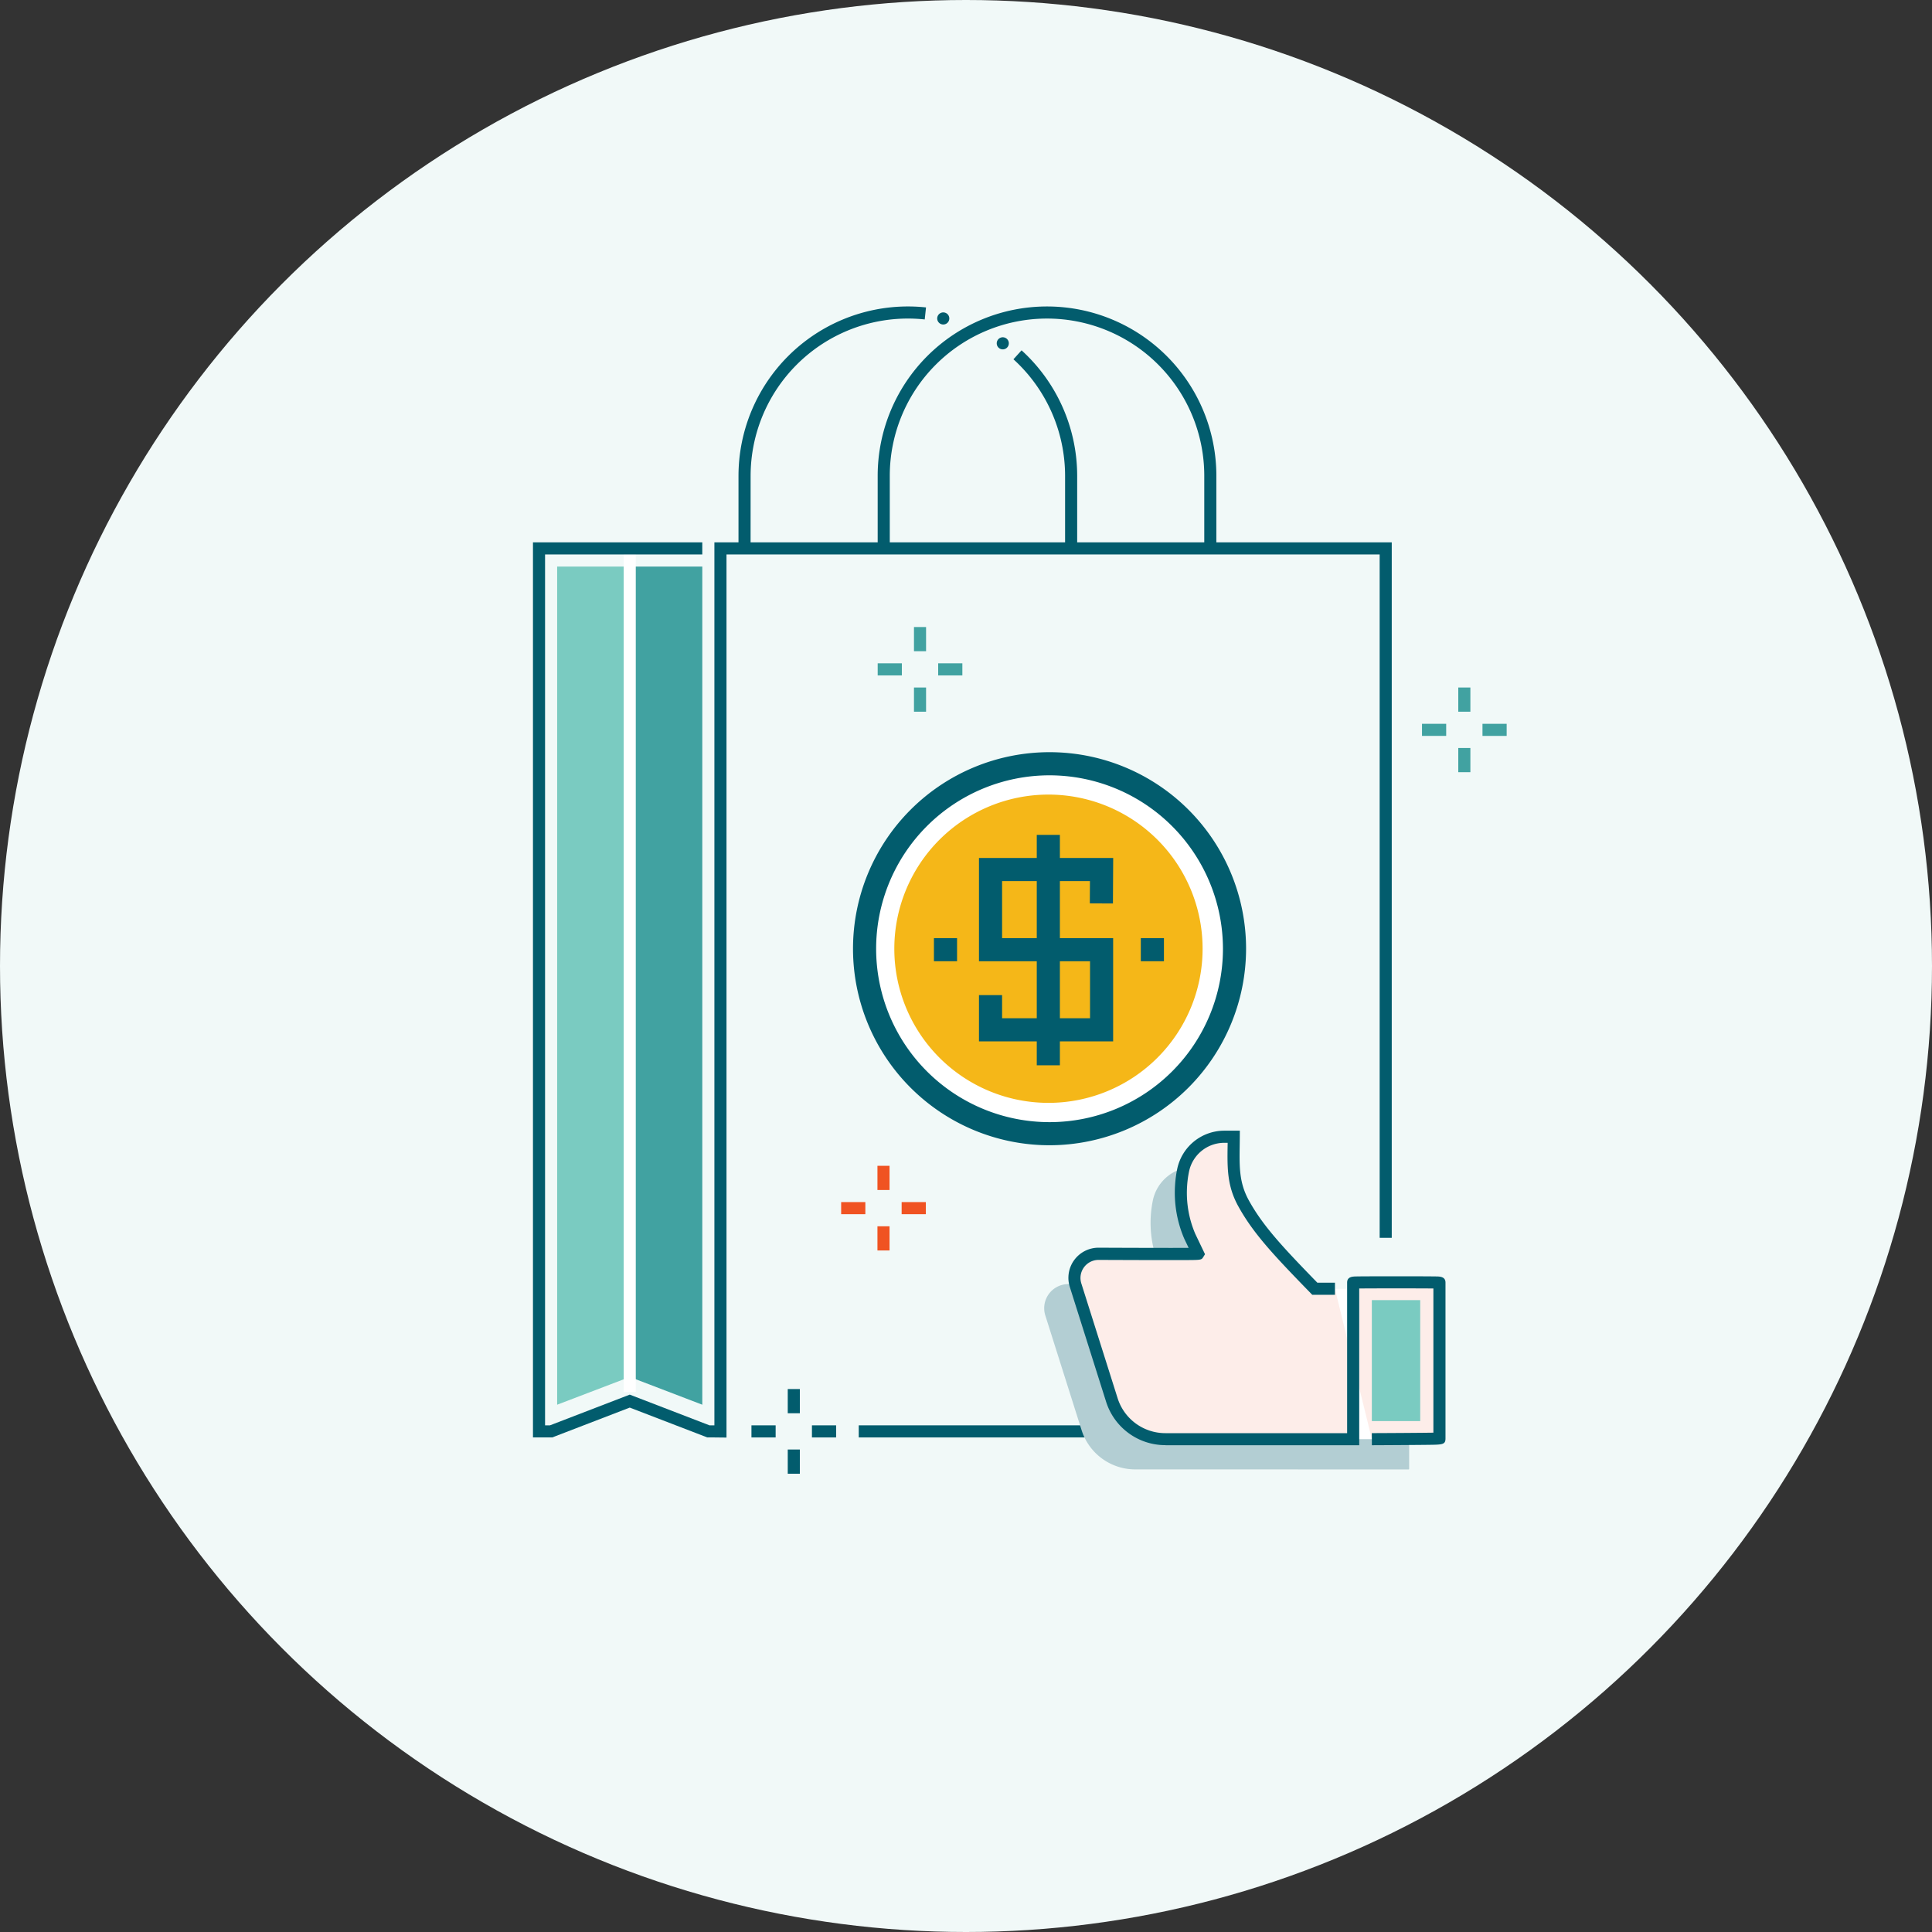 <svg xmlns="http://www.w3.org/2000/svg" xmlns:xlink="http://www.w3.org/1999/xlink" width="290" height="290" viewBox="0 0 290 290">
  <rect x="0" y="0" width="290" height="290" fill="#333333" stroke="none"/>
  <defs>
    <clipPath id="clip-path">
      <rect id="Rectangle_157" data-name="Rectangle 157" width="146.156" height="175.211" fill="none"/>
    </clipPath>
    <clipPath id="clip-icon_step-3">
      <rect width="290" height="290"/>
    </clipPath>
  </defs>
  <g id="icon_step-3" clip-path="url(#clip-icon_step-3)">
    <g id="icon_step-3-2" data-name="icon_step-3" transform="translate(2068 6222)">
      <circle id="Ellipse_18" data-name="Ellipse 18" cx="145" cy="145" r="145" transform="translate(-2068 -6222)" fill="#f1f9f8"/>
      <g id="Group_535" data-name="Group 535" transform="translate(-1988 -6176)">
        <path id="Path_760" data-name="Path 760" d="M53.929,266.478l10.881,4.165V144.831H54.118Z" transform="translate(-39.392 -105.791)" fill="#41a2a1"/>
        <path id="Path_761" data-name="Path 761" d="M24.565,144.831H13.47V270.643l10.906-4.165Z" transform="translate(-9.839 -105.791)" fill="#7acbc1"/>
        <rect id="Rectangle_136" data-name="Rectangle 136" width="1.815" height="126.334" transform="translate(13.617 36.619)" fill="#fff"/>
        <path id="Path_762" data-name="Path 762" d="M101.033,265.715V131.361H202.706v104.39h-1.815V133.176H102.848v132.56Z" transform="translate(-73.799 -95.952)" fill="#025c6d"/>
        <path id="Path_763" data-name="Path 763" d="M181.411,593.54H259.6V582.648h1.816v12.707H181.411Z" transform="translate(-132.511 -425.592)" fill="#025c6d"/>
        <path id="Path_764" data-name="Path 764" d="M0,131.361V265.715H2.892l11.637-4.479,11.637,4.479h1.976V263.9H26.5L14.528,259.29,2.554,263.9H1.816V133.176h23.6v-1.816Z" transform="translate(0 -95.952)" fill="#025c6d"/>
        <g id="Group_368" data-name="Group 368">
          <g id="Group_367" data-name="Group 367" clip-path="url(#clip-path)">
            <path id="Path_765" data-name="Path 765" d="M242.795,36.32h-1.815v-10.9a23.6,23.6,0,1,0-47.206,0v10.9h-1.816v-10.9a25.418,25.418,0,0,1,50.837,0Z" transform="translate(-140.215)" fill="#025c6d"/>
            <path id="Path_766" data-name="Path 766" d="M116.268,36.462h-1.815V25.418A25.447,25.447,0,0,1,139.871,0,25.815,25.815,0,0,1,142.6.145l-.193,1.805a23.976,23.976,0,0,0-2.535-.135,23.629,23.629,0,0,0-23.6,23.6Z" transform="translate(-83.602)" fill="#025c6d"/>
            <path id="Path_767" data-name="Path 767" d="M277.122,54.309h-1.815V43.265a23.655,23.655,0,0,0-7.752-17.488l1.22-1.345a25.473,25.473,0,0,1,8.347,18.832Z" transform="translate(-195.434 -17.847)" fill="#025c6d"/>
            <rect id="Rectangle_137" data-name="Rectangle 137" width="1.815" height="3.631" transform="translate(51.708 128.992)" fill="#f05322"/>
            <rect id="Rectangle_138" data-name="Rectangle 138" width="1.815" height="3.631" transform="translate(51.708 138.069)" fill="#f05322"/>
            <rect id="Rectangle_139" data-name="Rectangle 139" width="3.631" height="1.815" transform="translate(55.339 134.438)" fill="#f05322"/>
            <rect id="Rectangle_140" data-name="Rectangle 140" width="3.631" height="1.815" transform="translate(46.261 134.438)" fill="#f05322"/>
            <rect id="Rectangle_141" data-name="Rectangle 141" width="1.815" height="3.631" transform="translate(138.894 57.198)" fill="#41a2a1"/>
            <rect id="Rectangle_142" data-name="Rectangle 142" width="1.815" height="3.631" transform="translate(138.894 66.276)" fill="#41a2a1"/>
            <rect id="Rectangle_143" data-name="Rectangle 143" width="3.631" height="1.815" transform="translate(142.525 62.645)" fill="#41a2a1"/>
            <rect id="Rectangle_144" data-name="Rectangle 144" width="3.631" height="1.815" transform="translate(133.447 62.645)" fill="#41a2a1"/>
            <rect id="Rectangle_145" data-name="Rectangle 145" width="1.815" height="3.631" transform="translate(57.191 48.12)" fill="#41a2a1"/>
            <rect id="Rectangle_146" data-name="Rectangle 146" width="1.815" height="3.631" transform="translate(57.191 57.198)" fill="#41a2a1"/>
            <rect id="Rectangle_147" data-name="Rectangle 147" width="3.632" height="1.815" transform="translate(60.822 53.567)" fill="#41a2a1"/>
            <rect id="Rectangle_148" data-name="Rectangle 148" width="3.631" height="1.815" transform="translate(51.744 53.567)" fill="#41a2a1"/>
            <rect id="Rectangle_149" data-name="Rectangle 149" width="1.815" height="3.631" transform="translate(38.244 162.502)" fill="#025c6d"/>
            <rect id="Rectangle_150" data-name="Rectangle 150" width="1.815" height="3.632" transform="translate(38.244 171.579)" fill="#025c6d"/>
            <rect id="Rectangle_151" data-name="Rectangle 151" width="3.631" height="1.815" transform="translate(41.875 167.949)" fill="#025c6d"/>
            <rect id="Rectangle_152" data-name="Rectangle 152" width="3.631" height="1.815" transform="translate(32.796 167.949)" fill="#025c6d"/>
            <path id="Path_768" data-name="Path 768" d="M225.107,4.22a.908.908,0,1,1,.908.908.908.908,0,0,1-.908-.908" transform="translate(-164.428 -2.419)" fill="#025c6d"/>
            <path id="Path_769" data-name="Path 769" d="M258.251,18.068a.908.908,0,1,1,.908.908.908.908,0,0,1-.908-.908" transform="translate(-188.638 -12.534)" fill="#025c6d"/>
            <path id="Path_770" data-name="Path 770" d="M240.187,282.417a27.764,27.764,0,1,1-27.764-27.764,27.764,27.764,0,0,1,27.764,27.764" transform="translate(-134.884 -186.01)" fill="#fff"/>
            <path id="Path_771" data-name="Path 771" d="M247.5,294.956a23.137,23.137,0,1,1-23.137-23.137A23.136,23.136,0,0,1,247.5,294.956" transform="translate(-146.986 -198.549)" fill="#f5b718"/>
            <path id="Path_772" data-name="Path 772" d="M268.5,334.653H248.362v-6.941h3.47v3.471h13.2v-8.557H248.362v-15.5h20.146l-.038,6.831L265,313.94l.019-3.341H251.832v8.557H268.5Z" transform="translate(-181.414 -224.341)" fill="#025c6d"/>
            <rect id="Rectangle_153" data-name="Rectangle 153" width="3.47" height="34.585" transform="translate(75.623 79.318)" fill="#025c6d"/>
            <rect id="Rectangle_154" data-name="Rectangle 154" width="3.471" height="3.47" transform="translate(60.187 94.815)" fill="#025c6d"/>
            <rect id="Rectangle_155" data-name="Rectangle 155" width="3.471" height="3.47" transform="translate(91.24 94.815)" fill="#025c6d"/>
            <path id="Path_773" data-name="Path 773" d="M207.723,307.213a29.5,29.5,0,1,1,29.5-29.5,29.532,29.532,0,0,1-29.5,29.5m0-55.527a26.029,26.029,0,1,0,26.029,26.029,26.058,26.058,0,0,0-26.029-26.029" transform="translate(-130.183 -181.307)" fill="#025c6d"/>
            <path id="Path_774" data-name="Path 774" d="M298.342,524.6a8.446,8.446,0,0,1-8.05-5.89L284.848,501.5a3.62,3.62,0,0,1,3.45-4.715h14.86a.1.1,0,0,0,.087-.142l-1.252-2.477a16.738,16.738,0,0,1-1-9.967,6.288,6.288,0,0,1,6.158-4.984h1.334a.1.1,0,0,1,.1.1c-.027,3.941-.3,6.659,1.461,9.877,2.2,4.007,5.278,7.265,10.7,12.844h5.76V501.1a.1.1,0,0,1,.1-.1h12.754a.1.1,0,0,1,.1.1v23.407a.1.1,0,0,1-.1.1Z" transform="translate(-207.94 -350.038)" fill="#b3ced3"/>
            <path id="Path_775" data-name="Path 775" d="M315.181,507.765a8.446,8.446,0,0,1-8.05-5.89l-5.443-17.215a3.62,3.62,0,0,1,3.45-4.715H320a.1.1,0,0,0,.087-.142l-1.252-2.477a16.739,16.739,0,0,1-1-9.967A6.288,6.288,0,0,1,324,462.375h1.334a.1.1,0,0,1,.1.1c-.026,3.941-.3,6.659,1.462,9.877,2.2,4.007,5.278,7.265,10.7,12.844h5.76v-.937a.1.1,0,0,1,.1-.1h12.754a.1.1,0,0,1,.1.1v23.407a.1.1,0,0,1-.1.1Z" transform="translate(-220.24 -337.739)" fill="#fff"/>
            <path id="Path_776" data-name="Path 776" d="M340.619,485.2h-3.024c-5.427-5.579-8.5-8.837-10.7-12.844-1.766-3.217-1.488-6.037-1.462-9.978H324a6.288,6.288,0,0,0-6.158,4.984,16.74,16.74,0,0,0,.995,9.967l1.253,2.618c.033.065-14.948,0-14.948,0a3.62,3.62,0,0,0-3.45,4.715l5.443,17.215a8.446,8.446,0,0,0,8.05,5.89h28.174v-23.5c0-.054,12.949-.054,12.949,0v23.407c0,.054-10.146.1-10.146.1" transform="translate(-220.241 -337.738)" fill="#fdede9"/>
            <path id="Path_777" data-name="Path 777" d="M312.717,506.212H341.8V482.684c2.324-.024,8.81-.024,11.134,0v21.643c-1.807.029-6.181.056-9.242.069l.008,1.815s2.537-.011,5.076-.029c1.27-.009,2.54-.019,3.492-.031,2.005-.025,2.482-.03,2.482-.945V481.8c0-.9-.839-.917-1.451-.925-.356-.005-.864-.009-1.475-.013-2.43-.013-6.482-.013-8.913,0-.611,0-1.119.008-1.475.013-.612.009-1.451.021-1.451.925v22.6H312.717a7.511,7.511,0,0,1-7.185-5.257l-5.443-17.214a2.712,2.712,0,0,1,2.584-3.534s3.724.016,7.457.025c1.867,0,3.736.007,5.14,0,2.842-.006,2.842-.006,3.121-.456l.263-.423-1.467-3.067a15.621,15.621,0,0,1-1.221-7.192,15.434,15.434,0,0,1,.3-2.2,5.407,5.407,0,0,1,5.27-4.264h.515c0,.136,0,.271-.006.4-.049,3.379-.088,6.047,1.589,9.1,2.268,4.131,5.44,7.478,10.85,13.04l.267.275h3.407v-1.816h-2.641c-5.138-5.285-8.174-8.515-10.293-12.373-1.446-2.635-1.412-4.97-1.365-8.2.006-.43.013-.874.016-1.333l.006-.914h-2.346a7.232,7.232,0,0,0-7.046,5.7,17.3,17.3,0,0,0-.331,2.45,17.474,17.474,0,0,0,1.381,8.065l.657,1.375c-2.742.015-9.05-.005-13.516-.025a4.527,4.527,0,0,0-4.319,5.9l5.443,17.214a9.32,9.32,0,0,0,8.915,6.524" transform="translate(-217.777 -335.278)" fill="#025c6d"/>
            <rect id="Rectangle_156" data-name="Rectangle 156" width="7.262" height="18.156" transform="translate(125.918 149.154)" fill="#7acbc1"/>
          </g>
        </g>
      </g>
    </g>
  </g>
</svg>

